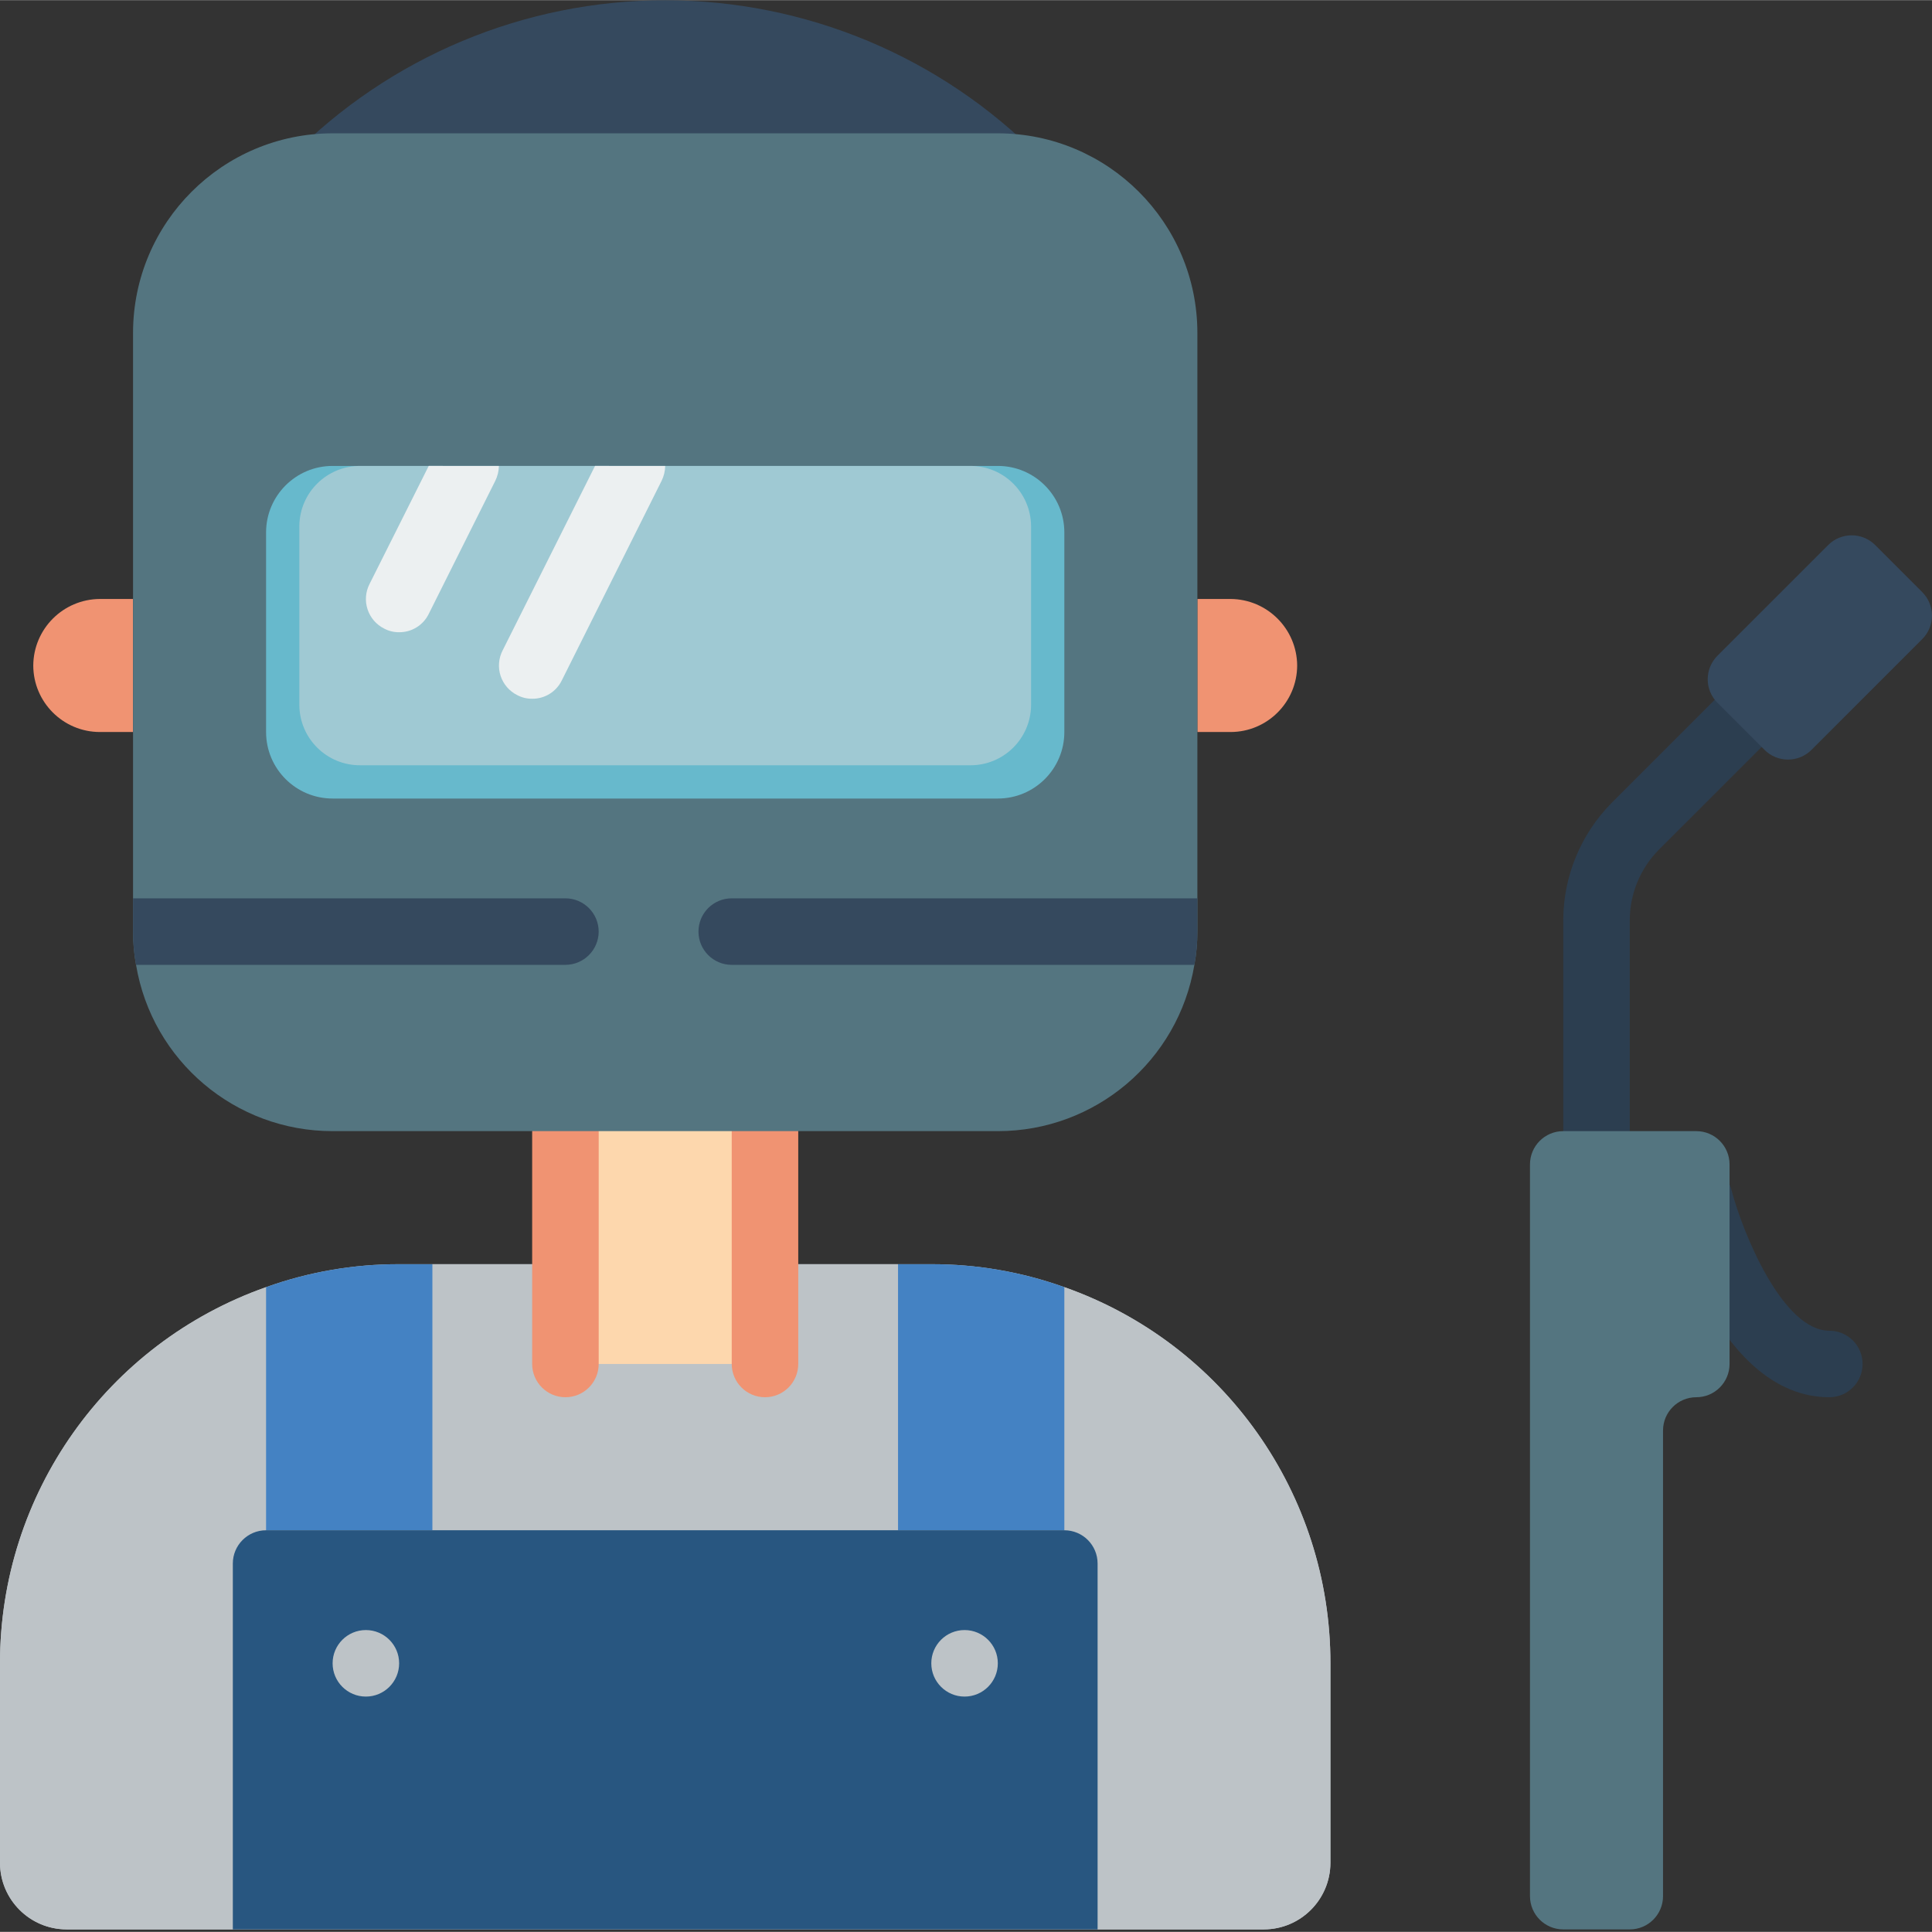 <svg height="504pt" viewBox="0 0 504.074 504" width="504pt" xmlns="http://www.w3.org/2000/svg"><rect x="0" y="0" width="504.074" height="504" fill="#333333" stroke="none"/><path d="m277.695 335.789c-11.137-3.988-22.883-6.016-34.711-5.988h-138.848c-11.832-.027-23.574 2-34.715 5.988-41.621 14.672-69.449 54.016-69.422 98.145v52.07c.027 9.574 7.781 17.328 17.355 17.355h312.406c9.574-.027 17.328-7.781 17.355-17.355v-52.07c.027-44.129-27.801-83.473-69.422-98.145zm0 0" fill="#bdc3c7"/><path d="m347.117 433.934v52.07c-.027 9.574-7.781 17.328-17.355 17.355h-312.406c-9.574-.027-17.328-7.781-17.355-17.355v-52.07c-.027-44.129 27.801-83.473 69.422-98.145v63.434h43.391v-69.422h121.492v69.422h43.391v-63.434c41.621 14.672 69.449 54.016 69.422 98.145zm0 0" fill="#bdc3c7"/><path d="m199.594 355.832v-73.273h-52.066v73.273zm0 0" fill="#fdd7ad"/><path d="m112.812 329.801v69.422h-43.391v-63.434c11.141-3.988 22.883-6.016 34.715-5.988zm0 0" fill="#4482c3"/><path d="m277.695 335.789v63.434h-43.391v-69.422h8.68c11.828-.027 23.574 2 34.711 5.988zm0 0" fill="#4482c3"/><path d="m69.422 399.223h208.273c4.793 0 8.676 3.887 8.676 8.68v95.457h-225.625v-95.457c0-4.793 3.887-8.68 8.676-8.68zm0 0" fill="#285680"/><path d="m104.137 433.934c0 4.793-3.887 8.68-8.68 8.68s-8.676-3.887-8.676-8.68c0-4.793 3.883-8.676 8.676-8.676s8.68 3.883 8.68 8.676zm0 0" fill="#bdc3c7"/><path d="m260.34 433.934c0 4.793-3.887 8.68-8.68 8.68-4.793 0-8.676-3.887-8.676-8.68 0-4.793 3.883-8.676 8.676-8.676 4.793 0 8.68 3.883 8.68 8.676zm0 0" fill="#bdc3c7"/><path d="m416.543 312.445c-4.793 0-8.68-3.887-8.68-8.68v-63.695c.027-11.504 4.59-22.535 12.695-30.695l43.348-43.348c3.383-3.398 8.879-3.414 12.277-.031 3.398 3.383 3.41 8.879.027 12.277l-43.391 43.379c-4.859 4.898-7.59 11.516-7.602 18.418v63.695c0 2.301-.914 4.508-2.539 6.137-1.629 1.625-3.836 2.543-6.137 2.543zm0 0" fill="#2c3e50"/><path d="m489.25 142.172 12.273 12.273c3.391 3.387 3.391 8.883 0 12.27l-28.883 28.887c-3.391 3.387-8.883 3.387-12.273 0l-12.273-12.273c-3.387-3.391-3.387-8.883 0-12.273l28.887-28.883c3.387-3.391 8.883-3.391 12.27 0zm0 0" fill="#35495e"/><path d="m477.289 364.512c-28.543 0-41.047-44.773-42.391-49.879-1.211-4.637 1.566-9.379 6.203-10.594 4.641-1.211 9.383 1.566 10.594 6.207 3.168 12.039 13.594 36.91 25.594 36.91 4.793 0 8.676 3.883 8.676 8.676s-3.883 8.68-8.676 8.68zm0 0" fill="#2c3e50"/><g fill="#f09372"><path d="m147.527 364.512c-4.793 0-8.68-3.887-8.68-8.68v-60.746c0-4.789 3.887-8.676 8.68-8.676 4.789 0 8.676 3.887 8.676 8.676v60.746c0 4.793-3.887 8.68-8.676 8.68zm0 0"/><path d="m199.594 364.512c-4.793 0-8.68-3.887-8.68-8.68v-60.746c0-4.789 3.887-8.676 8.68-8.676s8.676 3.887 8.676 8.676v60.746c0 4.793-3.883 8.68-8.676 8.68zm0 0"/><path d="m34.711 190.953h-8.676c-9.574-.027-17.328-7.785-17.355-17.355.066-9.559 7.797-17.289 17.355-17.359h8.676"/><path d="m312.406 190.953h8.68c9.574-.027 17.328-7.785 17.355-17.355-.07-9.559-7.801-17.289-17.355-17.359h-8.68"/></g><path d="m75.934 40.855c25.77-26.117 60.934-40.82 97.625-40.82s71.855 14.703 97.629 40.82zm0 0" fill="#35495e"/><path d="m312.406 86.816v156.203c.008 2.91-.254 5.816-.781 8.68-4.199 25.051-25.887 43.398-51.285 43.387h-173.559c-25.402.012-47.09-18.336-51.289-43.387-.523-2.863-.785-5.77-.781-8.68v-156.203c.023-28.746 23.32-52.043 52.07-52.066h173.559c28.746.023 52.043 23.32 52.066 52.066zm0 0" fill="#547580"/><path d="m86.781 121.527h173.559c9.586 0 17.355 7.773 17.355 17.355v52.07c0 9.586-7.77 17.355-17.355 17.355h-173.559c-9.586 0-17.359-7.77-17.359-17.355v-52.07c0-9.582 7.773-17.355 17.359-17.355zm0 0" fill="#67b9cc"/><path d="m269.016 137.148v46.859c-.105 8.699-7.211 15.676-15.906 15.621h-159.098c-8.695.055-15.805-6.922-15.91-15.621v-46.859c.105-8.695 7.215-15.672 15.91-15.621h159.098c8.695-.051 15.801 6.926 15.906 15.621zm0 0" fill="#9fc9d3"/><path d="m130.168 121.527c-.027 1.355-.352 2.691-.953 3.906l-17.355 34.711c-1.441 2.945-4.445 4.801-7.723 4.773-1.363.016-2.707-.312-3.906-.953-2.055-1.027-3.617-2.836-4.332-5.02-.719-2.184-.535-4.562.516-6.609l15.445-30.809zm0 0" fill="#ecf0f1"/><path d="m173.559 121.527c-.027 1.355-.352 2.691-.953 3.906l-26.035 52.066c-1.441 2.945-4.445 4.805-7.723 4.773-1.363.016-2.703-.312-3.906-.953-2.055-1.027-3.617-2.836-4.332-5.02-.719-2.184-.531-4.562.516-6.609l24.125-48.164zm0 0" fill="#ecf0f1"/><path d="m312.406 234.344v8.676c.008 2.91-.254 5.816-.781 8.68h-120.711c-4.793 0-8.676-3.887-8.676-8.68s3.883-8.676 8.676-8.676zm0 0" fill="#35495e"/><path d="m156.203 243.02c-.012 4.789-3.891 8.664-8.676 8.68h-112.035c-.523-2.863-.785-5.77-.781-8.68v-8.676h112.816c4.785.012 8.664 3.891 8.676 8.676zm0 0" fill="#35495e"/><path d="m451.254 303.766v52.066c0 4.793-3.887 8.68-8.676 8.68-4.793 0-8.68 3.887-8.68 8.676v121.492c0 4.793-3.887 8.68-8.68 8.68h-17.355c-4.793 0-8.676-3.887-8.676-8.68v-190.914c0-4.793 3.883-8.68 8.676-8.68h34.715c4.789 0 8.676 3.887 8.676 8.68zm0 0" fill="#547580"/></svg>